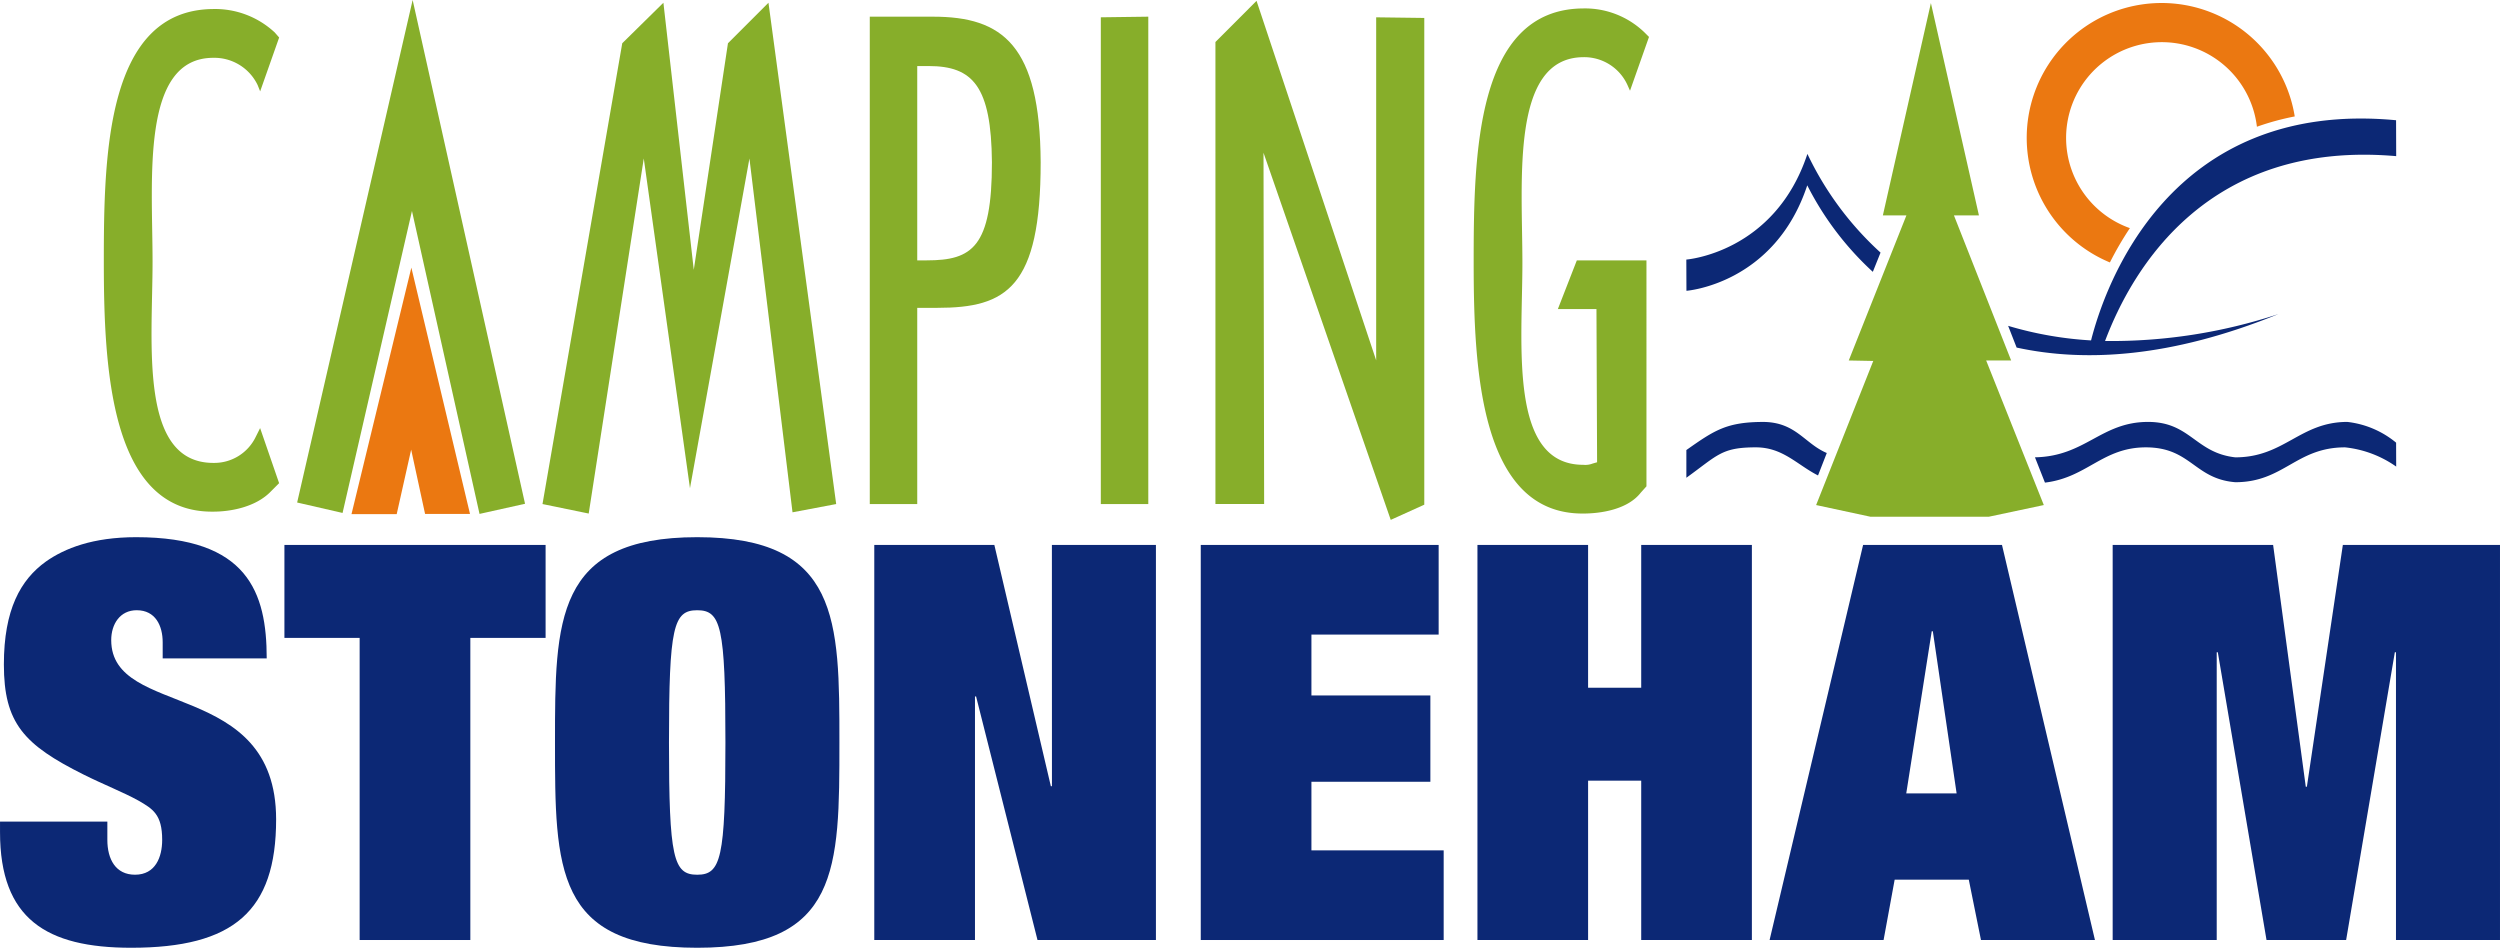 <?xml version="1.0" encoding="UTF-8"?>
<svg xmlns="http://www.w3.org/2000/svg" xmlns:xlink="http://www.w3.org/1999/xlink" width="266.929" height="101.193" viewBox="0 0 266.929 101.193">
  <defs>
    <style>.a{fill:none;}.b{clip-path:url(#a);}.c{fill:#87ae2a;}.d{fill:#0c2875;}.e{fill:#eb7811;}</style>
    <clipPath id="a">
      <rect class="a" width="266.929" height="101.193" transform="translate(0 0)"></rect>
    </clipPath>
  </defs>
  <g class="b">
    <path class="c" d="M28.926,52.466c-1.622,1.69-4.325,2.163-6.149,2.163-11.017.135-11.692-15.341-11.692-26.7,0-11.421.27-26.9,11.692-26.965a9.345,9.345,0,0,1,6.555,2.5l.473.541L27.777,9.755l-.27-.676a5.125,5.125,0,0,0-4.73-2.906c-7.773,0-6.488,12.976-6.488,21.761,0,8.718-1.487,21.491,6.488,21.491A4.914,4.914,0,0,0,27.3,46.654l.473-.946,2.028,5.88Z"></path>
    <path class="c" d="M84.618,54.7l-4.6-37.778L73.67,52.129l-4.933-35.21-5.88,37.913-4.933-1.014,8.515-49.2L70.832.293l3.244,28.52L77.725,4.618,82.05.293l7.231,53.525Z"></path>
    <path class="c" d="M100.1,32.868H97.935v20.95H92.867V1.781h6.758c7.434,0,11.421,3.041,11.489,15.544,0,13.38-3.649,15.543-11.016,15.543M99.152,7.052H97.935V27.8h1.014c4.866,0,6.961-1.42,6.961-10.475-.068-8.11-2.027-10.273-6.758-10.273"></path>
    <path class="c" d="M117.536,53.818V1.848l5.069-.068V53.818Z"></path>
    <path class="c" d="M148.491,55.508l-13.584-39.2.067,37.507h-5.2V4.484L134.163.091l12.773,38.387V1.849l5.137.067v51.97Z"></path>
    <path class="c" d="M174.039,9.687l-.271-.608a5.073,5.073,0,0,0-4.73-2.974c-7.772.068-6.489,13.111-6.489,21.964,0,8.719-1.486,21.559,6.489,21.559a2.159,2.159,0,0,0,1.013-.135l.473-.136L170.457,33h-4.122l2.026-5.2h7.434V51.926l-.607.675c-1.42,1.825-4.326,2.231-6.15,2.231-11.017.067-11.692-15.477-11.692-26.763,0-11.488.2-27.1,11.692-27.168a9.137,9.137,0,0,1,6.555,2.569l.473.473Z"></path>
    <path class="d" d="M17.37,68.582c0-1.773-.768-3.427-2.777-3.427-1.772,0-2.718,1.477-2.718,3.191,0,8.389,17.607,4.076,17.607,19.141,0,9.807-4.55,13.707-15.48,13.707-9.039,0-14-3.073-14-12.348V87.723H11.462v1.95c0,2.068.886,3.722,2.954,3.722,2.186,0,2.9-1.891,2.9-3.722,0-2.717-1.005-3.309-2.54-4.194-1.6-.887-3.723-1.714-5.85-2.777C2.541,79.512.414,77.208.414,70.945c0-5.849,1.773-9.039,4.49-10.989,2.009-1.418,5.022-2.6,9.63-2.6,11.934,0,13.943,5.908,13.943,12.939H17.37Z"></path>
    <path class="d" d="M30.368,58.184H58.254v9.925H50.219v32.257H38.4V68.109H30.368Z"></path>
    <path class="d" d="M74.442,57.356c15.183,0,15.183,8.863,15.183,21.919,0,13.471,0,21.919-15.183,21.919S59.258,92.746,59.258,79.275c0-13.056,0-21.919,15.184-21.919m0,7.8c-2.541,0-3.014,1.772-3.014,14.12s.473,14.12,3.014,14.12,3.013-1.772,3.013-14.12-.473-14.12-3.013-14.12"></path>
    <path class="d" d="M112.313,58.184H123.42v42.182H110.776l-6.557-26H104.1v26H93.348V58.184h12.82L112.2,83.942h.118Z"></path>
    <path class="d" d="M128.207,58.184h25.4v9.571H140.023v6.5h12.7V83.47h-12.7v7.325h14.12v9.571H128.207Z"></path>
    <path class="d" d="M175.235,58.184h11.816v42.182H175.235V83.352h-5.672v17.014H157.749V58.184h11.814V73.427h5.672Z"></path>
    <path class="d" d="M210.211,93.926h-7.916l-1.181,6.44H188.942l9.984-42.182h14.83l9.925,42.182h-12.17ZM206.371,67.4h-.117l-2.72,17.31h5.377Z"></path>
    <path class="d" d="M225.573,58.184h17.132L246.191,84h.118l3.841-25.818h16.778v42.182H255.822V69.645H255.7l-5.2,30.721H242l-5.2-30.721h-.117v30.721H225.573Z"></path>
    <path class="c" d="M51.2,54.871,43.986,22.527l-7.41,32.241-4.849-1.114L44.059,0l12,53.788Z"></path>
    <path class="e" d="M50.183,54.875l-6.262-26.3L37.53,54.894h4.827L43.9,48.009l1.486,6.866Z"></path>
    <path class="d" d="M194.113,50.764c-2.226-1.128-3.746-3-6.638-3-3.665,0-4.055.823-7.419,3.247V48.051c2.992-2.1,4.276-3,8.261-3,3.444.047,4.369,2.315,6.731,3.317Zm61.732-.945a11.551,11.551,0,0,0-5.46-2.054c-5.225,0-6.548,3.722-11.716,3.722-4.385-.356-4.747-3.722-9.553-3.722-4.626,0-6.274,3.226-10.773,3.764l-1.066-2.7c5.4-.106,7.046-3.78,12.079-3.78,4.507,0,5.048,3.31,9.313,3.783,5.227,0,6.912-3.783,11.957-3.783a9.916,9.916,0,0,1,5.21,2.215Z"></path>
    <path class="c" d="M206.165.327,201.036,23h2.514l-6.156,15.489,2.617.051-6.1,15.385,5.793,1.246h12.651l5.865-1.246-6.155-15.436h2.668L208.626,23h2.668Z"></path>
    <path class="d" d="M200.788,26.971l-.824,2.054a32.359,32.359,0,0,1-7-9.238c-3.488,10.562-12.9,11.262-12.9,11.262l-.012-3.334S189.494,27,192.98,16.432a33.833,33.833,0,0,0,7.808,10.539"></path>
    <path class="d" d="M243.271,33.533c-11.527,4.692-20.729,5.149-27.952,3.577l-.907-2.319a38.664,38.664,0,0,0,8.841,1.554l.012,0c1.427-5.606,8.244-25.807,32.567-23.507l.013,3.834c-20.077-1.748-28.14,11.92-31.085,19.737l-.008,0a56.872,56.872,0,0,0,18.519-2.876"></path>
    <path class="e" d="M240.971,13.508A10.221,10.221,0,1,0,227.4,24.354l.009.007a34.812,34.812,0,0,0-2.13,3.659l-.006,0a14.4,14.4,0,1,1,19.74-15.589v0a28.365,28.365,0,0,0-4.035,1.1Z"></path>
  </g>
</svg>
